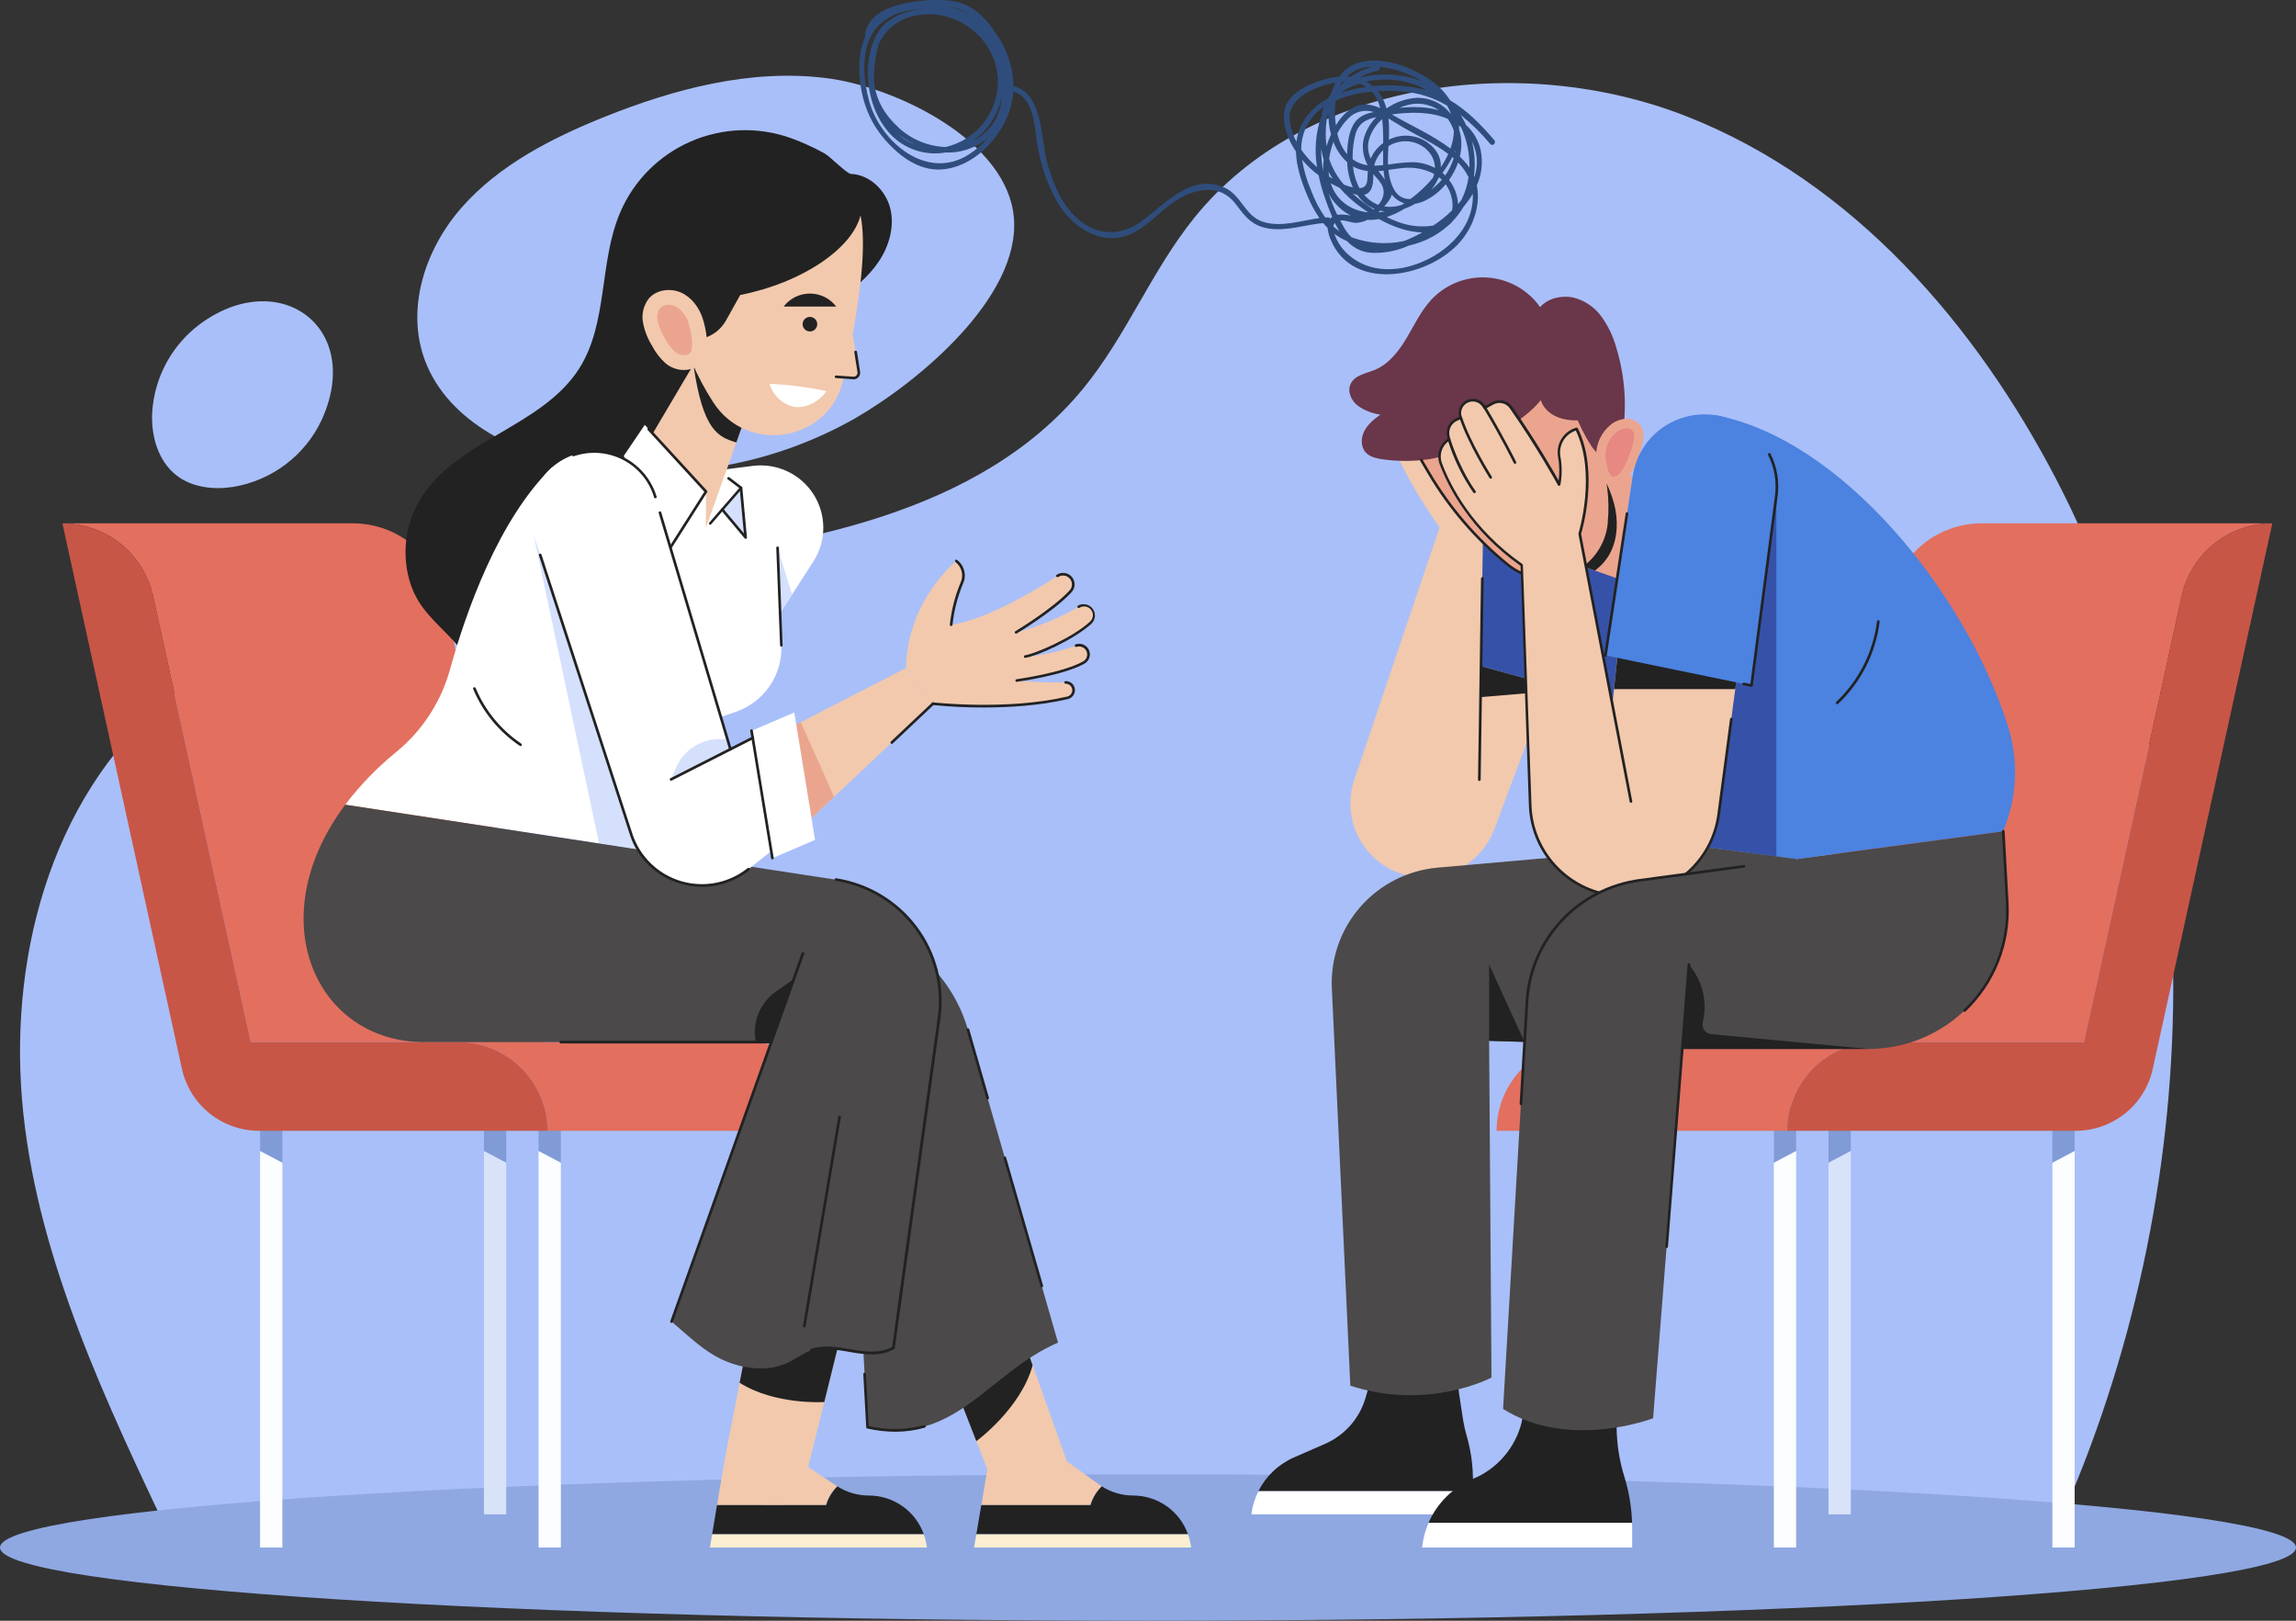 <svg width="204" height="144" viewBox="0 0 204 144" fill="none" xmlns="http://www.w3.org/2000/svg">
<rect x="0" y="0" width="204" height="144" fill="#333333" stroke="none"/>
<g id="8372296 1" clip-path="url(#clip0_30_23264)">
<path id="Vector" d="M182.223 136.908H15.269C9.513 124.743 3.487 112.214 2.073 98.928C0.658 85.642 4.273 71.16 14.692 62.282C25.73 52.877 41.639 51.553 56.329 50.05C71.019 48.548 87.123 45.642 96.25 34.511C100.094 29.824 102.308 24.069 106.113 19.349C115.915 7.191 135.047 4.505 149.881 10.348C164.714 16.192 175.578 28.89 182.726 42.642C197.483 71.038 195.744 107.949 182.223 136.908Z" fill="#A9BFF9"/>
<path id="Vector_2" d="M75.987 37.161C68.717 41.292 60.244 42.815 51.982 41.477C46.042 40.5 39.861 37.516 37.784 32.097C36.022 27.5 37.73 22.174 41.029 18.426C44.329 14.678 48.977 12.285 53.691 10.392C59.909 7.898 66.66 6.111 73.346 6.931C79.532 7.678 89.576 12.499 90.09 19.421C90.612 26.45 81.591 33.93 75.987 37.161Z" fill="#A9BFF9"/>
<path id="Vector_3" d="M17.757 28.802C16.532 29.719 15.52 30.888 14.789 32.23C14.059 33.572 13.628 35.054 13.526 36.577C13.396 38.684 14.024 40.962 15.707 42.259C17.099 43.321 18.988 43.531 20.72 43.261C22.418 42.978 24.022 42.288 25.392 41.25C26.762 40.212 27.858 38.858 28.584 37.304C32.328 29.084 24.81 23.598 17.757 28.802Z" fill="#A9BFF9"/>
<path id="Vector_4" d="M102 144C158.333 144 204 141.088 204 137.496C204 133.905 158.333 130.993 102 130.993C45.667 130.993 0 133.905 0 137.496C0 141.088 45.667 144 102 144Z" fill="#8FA8E2"/>
<path id="Vector_5" d="M159.588 98.236H157.608V103.313L159.588 102.267V98.236Z" fill="#809BD6"/>
<path id="Vector_6" d="M157.608 103.313V137.497H159.588V102.267L157.608 103.313Z" fill="#FBFDFF"/>
<path id="Vector_7" d="M139.698 98.236H137.718V103.313L139.698 102.267V98.236Z" fill="#809BD6"/>
<path id="Vector_8" d="M137.718 103.313V134.549H139.698V102.267L137.718 103.313Z" fill="#D8E3FA"/>
<path id="Vector_9" d="M184.333 98.236H182.355V103.313L184.333 102.267V98.236Z" fill="#809BD6"/>
<path id="Vector_10" d="M182.355 103.313V137.497H184.333V102.267L182.355 103.313Z" fill="#FBFDFF"/>
<path id="Vector_11" d="M164.443 98.236H162.463V103.313L164.443 102.267V98.236Z" fill="#809BD6"/>
<path id="Vector_12" d="M162.463 103.313V134.549H164.443V102.267L162.463 103.313Z" fill="#D8E3FA"/>
<path id="Vector_13" d="M166.729 92.577H185.16L193.841 52.96C194.241 51.13 195.258 49.491 196.723 48.316C198.188 47.14 200.013 46.499 201.895 46.498H176.074C174.193 46.499 172.367 47.14 170.902 48.315C169.437 49.491 168.42 51.13 168.02 52.96L159.34 92.577H140.908C138.804 92.577 136.787 93.408 135.299 94.889C133.811 96.37 132.975 98.378 132.974 100.472H158.795C158.796 98.378 159.632 96.37 161.12 94.889C162.607 93.408 164.625 92.577 166.729 92.577Z" fill="#E36F5F"/>
<path id="Vector_14" d="M193.841 52.96L185.16 92.577H166.729C164.625 92.577 162.607 93.409 161.119 94.889C159.632 96.37 158.796 98.378 158.795 100.472H184.409C186.012 100.473 187.568 99.927 188.817 98.926C190.065 97.925 190.933 96.529 191.274 94.97L201.895 46.505C200.014 46.506 198.19 47.146 196.725 48.32C195.26 49.494 194.242 51.132 193.841 52.96Z" fill="#C85647"/>
<path id="Vector_15" d="M152.303 36.87C163.511 38.889 174.611 52.552 178.407 64.525C179.38 67.592 179.226 70.903 177.971 73.867L159.579 76.334L150.256 75.102L143.261 62.547L140.943 50.415L152.303 36.87Z" fill="#4C82E0"/>
<path id="Vector_16" d="M149.878 39.771L140.941 50.419L143.264 62.552L150.265 75.099L157.83 76.101V44.052L149.878 39.771Z" fill="#3652A8"/>
<path id="Vector_17" d="M163.235 62.566C163.219 62.566 163.203 62.562 163.188 62.556C163.173 62.55 163.16 62.541 163.149 62.529C163.127 62.506 163.115 62.477 163.115 62.446C163.115 62.415 163.127 62.385 163.149 62.363C165.151 60.466 166.431 57.938 166.773 55.208C166.776 55.177 166.792 55.149 166.816 55.13C166.84 55.11 166.872 55.101 166.903 55.104C166.934 55.108 166.962 55.124 166.982 55.149C167.001 55.174 167.01 55.205 167.007 55.236C166.661 58.024 165.355 60.606 163.311 62.543C163.29 62.56 163.262 62.568 163.235 62.566Z" fill="#222222"/>
<path id="Vector_18" d="M123.527 38.966C124.973 42.873 127.909 46.852 127.909 46.852L120.325 69.3C120.018 70.211 119.915 71.178 120.024 72.133C120.132 73.088 120.45 74.007 120.955 74.827C121.46 75.646 122.139 76.345 122.945 76.875C123.75 77.404 124.663 77.752 125.618 77.892C127.112 78.111 128.637 77.814 129.938 77.049C131.238 76.284 132.236 75.098 132.763 73.689L137.579 60.839L131.588 59.194L131.797 48.218V45.342L125.734 37.726L123.527 38.966Z" fill="#F2C9AD"/>
<path id="Vector_19" d="M137.579 60.837L131.588 59.191L131.794 45.342L137.579 48.358V60.837Z" fill="#3652A8"/>
<path id="Vector_20" d="M131.609 61.935L131.588 59.191L137.579 60.837L137.349 61.451L131.609 61.935Z" fill="#222222"/>
<path id="Vector_21" d="M139.577 49.935L143.683 51.393L145.072 42.266L140.542 42.351L139.577 49.935Z" fill="#EBA58E"/>
<path id="Vector_22" d="M143.125 49.014C143.755 47.715 143.778 46.18 143.421 44.781C143.191 43.922 142.855 43.094 142.422 42.317L140.542 42.351L139.577 49.937L141.706 50.692C142.31 50.258 142.798 49.681 143.125 49.014Z" fill="#222222"/>
<path id="Vector_23" d="M130.338 127.651C130.172 127.074 130.043 126.487 129.953 125.893L129.365 122.002H121.978L121.324 124.213C121.06 125.111 120.601 125.94 119.981 126.644C119.361 127.347 118.593 127.907 117.733 128.284L114.976 129.488C113.6 130.09 112.479 131.151 111.805 132.489H130.832C130.952 130.86 130.785 129.223 130.338 127.651Z" fill="#222222"/>
<path id="Vector_24" d="M111.812 132.493C111.486 133.138 111.273 133.833 111.181 134.549H130.554L130.665 133.91C130.747 133.441 130.805 132.968 130.839 132.493H111.812Z" fill="white"/>
<path id="Vector_25" d="M121.519 123.557C123.631 126.327 128.414 125.11 129.601 123.557L129.369 122.002H121.978L121.519 123.557Z" fill="#222222"/>
<path id="Vector_26" d="M150.265 75.102L127.744 77.087C125.09 77.321 122.629 78.567 120.876 80.565C119.123 82.562 118.213 85.157 118.336 87.806L119.977 123.116C126.933 125.378 132.518 122.396 132.518 122.396L132.309 92.466L156.384 93.186L159.588 76.318L150.265 75.102Z" fill="#4B4949"/>
<path id="Vector_27" d="M132.311 92.482V85.704L135.453 92.577L132.311 92.482Z" fill="#222222"/>
<path id="Vector_28" d="M143.642 40.946C144.626 37.652 144.611 34.141 143.598 30.856C143.322 29.865 142.872 28.931 142.267 28.098C141.653 27.263 140.762 26.671 139.751 26.427C138.743 26.222 137.509 26.503 136.842 27.286C136.31 26.532 135.617 25.905 134.812 25.452C134.007 24.998 133.111 24.728 132.188 24.662C131.265 24.595 130.339 24.734 129.477 25.068C128.615 25.402 127.839 25.923 127.204 26.593C126.276 27.581 125.685 28.839 124.992 30.009C124.299 31.179 123.422 32.328 122.166 32.857C121.385 33.182 120.397 33.318 120.017 34.084C119.68 34.754 120.049 35.601 120.647 36.053C121.241 36.47 121.928 36.739 122.648 36.838C122.094 37.239 121.54 37.68 121.225 38.285C120.909 38.889 120.886 39.697 121.347 40.2C121.707 40.593 122.275 40.722 122.796 40.803C123.948 40.967 125.116 40.995 126.274 40.886C129.158 40.655 132.017 42.55 134.906 42.407C137.794 42.264 140.836 41.64 143.642 40.946Z" fill="#6A3649"/>
<path id="Vector_29" d="M126.283 40.886L126.951 42.014C128.787 45.123 131.161 47.882 133.964 50.166C134.742 50.798 135.68 51.205 136.674 51.341C137.669 51.478 138.682 51.338 139.603 50.939C140.493 50.551 141.263 49.934 141.833 49.152C142.404 48.369 142.754 47.449 142.849 46.487V46.362C143.046 44.337 142.777 42.294 142.063 40.387C141.205 39.755 140.185 37.355 140.185 37.355C137.345 37.405 136.897 35.552 136.897 35.552C134.739 38.28 128.887 40.713 126.283 40.886Z" fill="#EBA58E"/>
<path id="Vector_30" d="M137.412 51.513C136.127 51.511 134.883 51.067 133.89 50.256C131.074 47.966 128.69 45.196 126.849 42.074L126.181 40.946C126.165 40.919 126.161 40.887 126.169 40.856C126.176 40.826 126.196 40.8 126.223 40.784C126.25 40.768 126.282 40.764 126.313 40.772C126.343 40.779 126.369 40.799 126.385 40.826L127.053 41.954C128.879 45.056 131.245 47.809 134.041 50.085C134.8 50.706 135.717 51.105 136.69 51.238C137.664 51.372 138.655 51.234 139.554 50.84C139.583 50.828 139.616 50.828 139.646 50.839C139.675 50.851 139.699 50.873 139.712 50.902C139.718 50.916 139.721 50.931 139.721 50.947C139.722 50.962 139.719 50.978 139.713 50.992C139.707 51.006 139.698 51.02 139.687 51.031C139.677 51.042 139.664 51.05 139.649 51.056C138.943 51.361 138.181 51.517 137.412 51.513Z" fill="#222222"/>
<path id="Vector_31" d="M143.094 37.749C143.473 37.439 143.937 37.249 144.425 37.205C144.669 37.187 144.914 37.227 145.139 37.322C145.364 37.416 145.564 37.563 145.721 37.749C146.141 38.294 146.05 39.067 145.872 39.729C145.691 40.399 145.443 41.048 145.132 41.668C144.943 42.083 144.675 42.458 144.342 42.771C144.173 42.925 143.972 43.039 143.752 43.104C143.533 43.17 143.302 43.184 143.076 43.147C142.149 42.949 141.822 41.285 141.817 40.496C141.81 39.972 141.921 39.453 142.142 38.978C142.363 38.502 142.688 38.083 143.094 37.749Z" fill="#EBA58E"/>
<path id="Vector_32" d="M143.326 42.351C143.302 42.353 143.277 42.353 143.252 42.351C143.02 42.303 142.649 41.37 142.645 40.505C142.638 40.107 142.72 39.712 142.886 39.35C143.053 38.988 143.298 38.667 143.605 38.412C143.85 38.205 144.152 38.076 144.472 38.04H144.518C144.621 38.036 144.723 38.054 144.818 38.094C144.912 38.134 144.997 38.195 145.065 38.271C145.234 38.49 145.237 38.929 145.065 39.538C144.9 40.153 144.672 40.75 144.386 41.32C144.244 41.636 144.045 41.923 143.797 42.166C143.664 42.277 143.499 42.342 143.326 42.351Z" fill="#E78882"/>
<path id="Vector_33" d="M140.37 47.433L143.261 62.547L143.88 56.685L154.522 58.64L152.7 72.346C152.432 74.36 151.438 76.209 149.902 77.547C148.366 78.885 146.394 79.622 144.353 79.62C142.174 79.621 140.079 78.779 138.51 77.272C136.942 75.765 136.022 73.711 135.944 71.543L135.2 50.209C130.695 47.047 128.766 43.214 128.013 41.193C127.87 40.806 127.864 40.383 127.995 39.993C128.126 39.603 128.387 39.269 128.734 39.046L128.753 39.035L128.692 38.804C128.614 38.498 128.648 38.175 128.788 37.892C128.928 37.609 129.166 37.386 129.457 37.262L129.787 37.124L129.761 37.045C129.677 36.769 129.701 36.471 129.827 36.211C129.953 35.95 130.173 35.747 130.443 35.64C130.686 35.545 130.955 35.536 131.204 35.614C131.453 35.692 131.668 35.853 131.813 36.069L131.922 36.231L132.636 35.841C132.905 35.692 133.22 35.648 133.52 35.718C133.82 35.787 134.083 35.965 134.259 36.217C136.751 39.789 138.536 43.055 138.536 43.055C138.685 42.233 138.685 41.391 138.536 40.569C138.445 40.042 138.553 39.501 138.839 39.048C139.125 38.595 139.569 38.263 140.085 38.116C142.058 42.086 140.37 47.433 140.37 47.433Z" fill="#F2C9AD"/>
<path id="Vector_34" d="M144.363 79.743C142.15 79.749 140.023 78.896 138.432 77.366C136.841 75.836 135.912 73.749 135.842 71.548L135.1 50.272C130.598 47.094 128.669 43.249 127.913 41.234C127.763 40.833 127.752 40.393 127.882 39.985C128.011 39.577 128.275 39.224 128.63 38.982L128.588 38.825C128.501 38.492 128.538 38.139 128.691 37.83C128.844 37.522 129.104 37.278 129.423 37.145L129.654 37.048C129.568 36.758 129.59 36.448 129.714 36.172C129.839 35.897 130.059 35.676 130.334 35.548C130.609 35.421 130.921 35.396 131.212 35.478C131.504 35.56 131.757 35.744 131.924 35.995L131.973 36.067L132.592 35.728C132.886 35.565 133.231 35.517 133.559 35.594C133.886 35.67 134.174 35.865 134.365 36.141C136.401 39.06 137.982 41.802 138.483 42.69C138.575 41.989 138.557 41.277 138.43 40.581C138.333 40.027 138.445 39.456 138.745 38.979C139.044 38.502 139.51 38.151 140.053 37.994C140.079 37.987 140.108 37.99 140.133 38.001C140.158 38.012 140.179 38.032 140.192 38.056C142.077 41.878 140.611 47.006 140.482 47.44L145.026 71.19C145.029 71.205 145.029 71.22 145.026 71.235C145.023 71.25 145.017 71.265 145.008 71.277C144.999 71.29 144.988 71.301 144.975 71.309C144.962 71.318 144.948 71.323 144.933 71.326C144.902 71.332 144.871 71.325 144.845 71.308C144.819 71.291 144.801 71.264 144.794 71.234L140.245 47.463C140.239 47.444 140.239 47.424 140.245 47.405C140.261 47.352 141.868 42.136 140.013 38.257C139.548 38.413 139.154 38.73 138.903 39.149C138.651 39.569 138.559 40.065 138.643 40.546C138.795 41.382 138.795 42.238 138.643 43.074C138.639 43.098 138.628 43.12 138.61 43.137C138.593 43.154 138.57 43.165 138.546 43.168C138.521 43.171 138.497 43.167 138.475 43.157C138.453 43.146 138.435 43.129 138.423 43.108C138.407 43.076 136.612 39.808 134.152 36.284C133.994 36.056 133.757 35.895 133.486 35.831C133.215 35.767 132.931 35.806 132.687 35.94L131.973 36.332C131.947 36.347 131.917 36.351 131.888 36.344C131.859 36.337 131.834 36.32 131.817 36.295L131.709 36.134C131.572 35.927 131.365 35.776 131.125 35.709C130.885 35.643 130.629 35.665 130.405 35.772C130.18 35.878 130.002 36.062 129.903 36.29C129.805 36.517 129.792 36.773 129.868 37.008L129.893 37.085C129.902 37.113 129.9 37.143 129.887 37.17C129.875 37.197 129.853 37.218 129.826 37.23L129.497 37.368C129.23 37.48 129.013 37.684 128.885 37.942C128.758 38.2 128.728 38.496 128.801 38.774L128.864 39.005C128.869 39.029 128.867 39.053 128.858 39.076C128.849 39.099 128.833 39.118 128.813 39.132C128.481 39.337 128.23 39.65 128.103 40.018C127.977 40.386 127.982 40.786 128.117 41.151C128.859 43.147 130.777 46.967 135.263 50.115C135.278 50.125 135.29 50.139 135.298 50.155C135.307 50.171 135.311 50.189 135.311 50.207L136.074 71.548C136.146 73.618 136.997 75.585 138.459 77.06C139.92 78.535 141.885 79.409 143.963 79.51C146.042 79.61 148.082 78.929 149.68 77.601C151.278 76.274 152.316 74.397 152.588 72.344L153.713 63.881C153.715 63.866 153.719 63.851 153.727 63.837C153.735 63.824 153.745 63.812 153.757 63.802C153.77 63.793 153.784 63.786 153.799 63.782C153.814 63.778 153.83 63.777 153.845 63.779C153.876 63.783 153.904 63.8 153.923 63.824C153.942 63.849 153.951 63.88 153.947 63.911L152.823 72.376C152.544 74.414 151.534 76.282 149.978 77.636C148.423 78.991 146.429 79.739 144.363 79.743Z" fill="#222222"/>
<path id="Vector_35" d="M131.001 43.814C130.983 43.814 130.965 43.81 130.949 43.802C130.932 43.794 130.918 43.782 130.906 43.768C129.915 42.329 129.148 40.749 128.632 39.081C128.627 39.066 128.626 39.05 128.627 39.034C128.629 39.018 128.633 39.003 128.641 38.989C128.648 38.975 128.658 38.962 128.67 38.952C128.683 38.942 128.697 38.934 128.712 38.93C128.727 38.925 128.743 38.923 128.759 38.925C128.775 38.926 128.79 38.931 128.804 38.938C128.819 38.946 128.831 38.956 128.841 38.968C128.851 38.98 128.859 38.994 128.864 39.009C129.791 41.889 131.09 43.609 131.103 43.625C131.122 43.65 131.13 43.682 131.126 43.713C131.122 43.744 131.105 43.772 131.08 43.791C131.057 43.807 131.029 43.815 131.001 43.814Z" fill="#222222"/>
<path id="Vector_36" d="M132.448 42.531C132.428 42.531 132.408 42.526 132.391 42.517C132.373 42.507 132.359 42.493 132.348 42.476C132.33 42.446 130.438 39.434 129.685 37.151C129.679 37.137 129.677 37.121 129.678 37.106C129.679 37.09 129.683 37.075 129.69 37.061C129.697 37.047 129.707 37.035 129.719 37.025C129.73 37.014 129.744 37.006 129.759 37.002C129.774 36.996 129.789 36.995 129.805 36.996C129.82 36.997 129.835 37.001 129.849 37.008C129.863 37.015 129.875 37.025 129.885 37.037C129.895 37.049 129.903 37.063 129.907 37.078C130.651 39.335 132.529 42.321 132.548 42.351C132.56 42.369 132.567 42.389 132.568 42.41C132.569 42.432 132.564 42.453 132.553 42.471C132.543 42.49 132.528 42.505 132.509 42.516C132.491 42.527 132.47 42.532 132.448 42.531Z" fill="#222222"/>
<path id="Vector_37" d="M134.602 41.209C134.58 41.209 134.559 41.202 134.54 41.19C134.522 41.179 134.507 41.162 134.498 41.142C134.498 41.119 133.292 38.719 131.829 36.284C131.821 36.271 131.816 36.256 131.814 36.24C131.812 36.225 131.812 36.209 131.816 36.194C131.82 36.179 131.827 36.165 131.836 36.153C131.846 36.141 131.857 36.13 131.871 36.122C131.898 36.106 131.93 36.101 131.96 36.108C131.991 36.116 132.017 36.135 132.033 36.162C133.498 38.606 134.697 41.008 134.709 41.038C134.716 41.052 134.72 41.067 134.721 41.083C134.722 41.098 134.72 41.114 134.716 41.129C134.711 41.144 134.703 41.157 134.692 41.169C134.682 41.181 134.669 41.19 134.655 41.197C134.638 41.205 134.62 41.209 134.602 41.209Z" fill="#222222"/>
<path id="Vector_38" d="M143.883 56.69L154.524 58.644L154.181 61.225H143.403L143.883 56.69Z" fill="#222222"/>
<path id="Vector_39" d="M142.645 58.234L155.628 60.906L157.83 44.059C158.051 42.379 157.594 40.681 156.56 39.335C155.526 37.989 153.999 37.105 152.313 36.877C150.636 36.649 148.936 37.088 147.581 38.097C146.226 39.107 145.325 40.607 145.072 42.273L142.645 58.234Z" fill="#4C82E0"/>
<path id="Vector_40" d="M155.628 61.024H155.602L154.907 60.883C154.877 60.877 154.85 60.858 154.833 60.832C154.816 60.806 154.81 60.775 154.816 60.745C154.819 60.729 154.825 60.715 154.834 60.702C154.842 60.689 154.853 60.678 154.866 60.669C154.879 60.66 154.894 60.655 154.909 60.652C154.925 60.649 154.94 60.649 154.956 60.652L155.519 60.768L157.708 44.041C157.871 42.802 157.659 41.542 157.098 40.424C157.091 40.41 157.087 40.395 157.086 40.38C157.084 40.364 157.086 40.348 157.091 40.334C157.096 40.319 157.104 40.305 157.114 40.293C157.125 40.282 157.137 40.272 157.151 40.265C157.165 40.258 157.18 40.254 157.196 40.253C157.212 40.252 157.227 40.254 157.242 40.258C157.257 40.264 157.271 40.271 157.283 40.282C157.294 40.292 157.304 40.304 157.311 40.318C157.893 41.478 158.112 42.785 157.942 44.071L155.737 60.918C155.735 60.934 155.73 60.95 155.722 60.964C155.713 60.978 155.702 60.99 155.688 60.999C155.671 61.013 155.65 61.022 155.628 61.024Z" fill="#222222"/>
<path id="Vector_41" d="M142.645 58.351H142.626C142.611 58.349 142.596 58.344 142.583 58.336C142.569 58.328 142.558 58.318 142.548 58.305C142.539 58.293 142.532 58.279 142.529 58.264C142.525 58.248 142.524 58.233 142.526 58.218L144.444 45.614C144.445 45.599 144.45 45.584 144.458 45.57C144.466 45.557 144.476 45.545 144.489 45.535C144.502 45.526 144.516 45.52 144.532 45.516C144.547 45.513 144.563 45.512 144.578 45.515C144.609 45.52 144.636 45.537 144.654 45.562C144.673 45.587 144.68 45.618 144.676 45.649L142.761 58.252C142.756 58.28 142.742 58.305 142.721 58.323C142.7 58.341 142.673 58.351 142.645 58.351Z" fill="#222222"/>
<path id="Vector_42" d="M144.33 131.224C143.871 129.747 143.637 128.21 143.635 126.664V124.538H135.643L135.214 126.315C134.942 127.444 134.407 128.493 133.652 129.378C132.897 130.263 131.943 130.957 130.867 131.406C129.097 132.15 127.685 133.547 126.926 135.304H145.009C144.968 133.92 144.74 132.547 144.33 131.224Z" fill="#222222"/>
<path id="Vector_43" d="M126.928 135.304C126.664 135.914 126.483 136.557 126.39 137.215L126.351 137.496H145.019V135.784C145.019 135.622 145.019 135.463 145 135.304H126.928Z" fill="white"/>
<path id="Vector_44" d="M135.221 126.315C137.753 129.92 142.332 128.685 143.642 126.664V124.538H135.65L135.221 126.315Z" fill="#222222"/>
<path id="Vector_45" d="M177.98 73.867L145.67 78.203C143.008 78.561 140.554 79.828 138.729 81.789C136.903 83.75 135.819 86.282 135.664 88.951L133.549 125.184C139.441 128.888 146.878 126.008 146.878 126.008L149.463 93.197H166.008C167.685 93.197 169.346 92.857 170.887 92.197C172.428 91.537 173.818 90.571 174.971 89.358C176.124 88.145 177.017 86.711 177.595 85.143C178.173 83.575 178.424 81.906 178.332 80.239L177.98 73.867Z" fill="#4B4949"/>
<path id="Vector_46" d="M149.463 93.202L150.052 85.704C150.653 86.401 151.079 87.23 151.295 88.124C151.51 89.017 151.51 89.948 151.292 90.841C151.264 90.959 151.261 91.082 151.284 91.201C151.307 91.321 151.355 91.433 151.426 91.532C151.497 91.631 151.588 91.714 151.694 91.775C151.8 91.835 151.917 91.873 152.039 91.884L166.008 93.202H149.463Z" fill="#222222"/>
<path id="Vector_47" d="M135.131 98.199C135.115 98.198 135.1 98.194 135.086 98.187C135.072 98.18 135.059 98.171 135.049 98.159C135.039 98.148 135.031 98.134 135.026 98.12C135.02 98.105 135.018 98.09 135.019 98.074L135.553 88.944C135.716 86.251 136.813 83.698 138.656 81.72C140.5 79.742 142.975 78.462 145.661 78.097L154.935 76.853C154.95 76.851 154.966 76.851 154.981 76.855C154.996 76.859 155.011 76.866 155.023 76.875C155.036 76.885 155.046 76.897 155.053 76.911C155.061 76.924 155.065 76.939 155.067 76.955C155.069 76.97 155.068 76.986 155.065 77.001C155.061 77.015 155.054 77.029 155.045 77.042C155.035 77.054 155.024 77.064 155.011 77.072C154.997 77.079 154.982 77.085 154.967 77.087L145.693 78.33C143.06 78.688 140.634 79.944 138.828 81.884C137.022 83.825 135.948 86.329 135.791 88.97L135.258 98.099C135.253 98.129 135.238 98.156 135.214 98.174C135.19 98.193 135.161 98.201 135.131 98.199Z" fill="#222222"/>
<path id="Vector_48" d="M174.56 89.904C174.537 89.904 174.514 89.897 174.494 89.884C174.475 89.871 174.459 89.852 174.451 89.83C174.442 89.808 174.44 89.784 174.445 89.761C174.45 89.738 174.462 89.717 174.479 89.701C175.753 88.487 176.747 87.012 177.393 85.379C178.04 83.745 178.324 81.992 178.226 80.239L177.873 73.862C177.873 73.847 177.875 73.832 177.88 73.817C177.885 73.803 177.893 73.789 177.903 73.778C177.914 73.767 177.926 73.757 177.94 73.751C177.954 73.744 177.969 73.741 177.985 73.74C178 73.739 178.016 73.741 178.031 73.746C178.045 73.751 178.059 73.759 178.07 73.77C178.082 73.78 178.092 73.793 178.098 73.806C178.105 73.82 178.109 73.835 178.11 73.851L178.462 80.228C178.561 82.013 178.271 83.798 177.611 85.461C176.952 87.124 175.939 88.626 174.642 89.863C174.632 89.875 174.62 89.885 174.606 89.892C174.592 89.9 174.576 89.904 174.56 89.904Z" fill="#222222"/>
<path id="Vector_49" d="M148.079 110.887C148.048 110.884 148.019 110.869 147.999 110.845C147.978 110.822 147.968 110.791 147.97 110.76L149.943 85.695C149.943 85.679 149.947 85.663 149.954 85.649C149.96 85.635 149.97 85.622 149.982 85.612C149.994 85.601 150.008 85.594 150.024 85.589C150.039 85.585 150.055 85.584 150.071 85.586C150.102 85.589 150.131 85.604 150.151 85.628C150.171 85.651 150.182 85.682 150.18 85.713L148.197 110.781C148.194 110.81 148.181 110.837 148.159 110.857C148.137 110.876 148.109 110.887 148.079 110.887Z" fill="#222222"/>
<path id="Vector_50" d="M131.437 69.388C131.422 69.387 131.406 69.384 131.392 69.378C131.378 69.372 131.365 69.363 131.354 69.352C131.344 69.34 131.335 69.327 131.329 69.313C131.324 69.298 131.321 69.283 131.321 69.268L131.588 51.391C131.588 51.376 131.591 51.361 131.597 51.346C131.603 51.332 131.612 51.319 131.623 51.309C131.634 51.298 131.647 51.289 131.661 51.284C131.675 51.278 131.691 51.275 131.706 51.276C131.722 51.276 131.738 51.279 131.752 51.285C131.767 51.291 131.78 51.3 131.791 51.311C131.802 51.322 131.81 51.335 131.816 51.35C131.822 51.364 131.825 51.38 131.824 51.396L131.558 69.27C131.557 69.301 131.544 69.331 131.522 69.353C131.499 69.375 131.469 69.388 131.437 69.388Z" fill="#222222"/>
<path id="Vector_51" d="M47.853 98.236H49.833V103.313L47.853 102.267V98.236Z" fill="#809BD6"/>
<path id="Vector_52" d="M49.833 103.313V137.497H47.853V102.267L49.833 103.313Z" fill="#FBFDFF"/>
<path id="Vector_53" d="M67.745 98.236H69.725V103.313L67.745 102.267V98.236Z" fill="#809BD6"/>
<path id="Vector_54" d="M69.725 103.313V134.549H67.745V102.267L69.725 103.313Z" fill="#D8E3FA"/>
<path id="Vector_55" d="M23.108 98.236H25.088V103.313L23.108 102.267V98.236Z" fill="#809BD6"/>
<path id="Vector_56" d="M25.088 103.313V137.497H23.108V102.267L25.088 103.313Z" fill="#FBFDFF"/>
<path id="Vector_57" d="M42.998 98.236H44.978V103.313L42.998 102.267V98.236Z" fill="#809BD6"/>
<path id="Vector_58" d="M44.978 103.313V134.549H42.998V102.267L44.978 103.313Z" fill="#D8E3FA"/>
<path id="Vector_59" d="M40.712 92.577H22.283L13.6 52.96C13.2 51.13 12.183 49.491 10.718 48.315C9.253 47.14 7.428 46.499 5.546 46.498H31.366C33.248 46.499 35.073 47.14 36.538 48.315C38.003 49.491 39.02 51.13 39.42 52.96L48.103 92.577H66.535C68.638 92.577 70.656 93.408 72.143 94.889C73.63 96.37 74.466 98.378 74.466 100.472H48.646C48.645 98.378 47.809 96.37 46.321 94.889C44.833 93.408 42.816 92.577 40.712 92.577Z" fill="#E36F5F"/>
<path id="Vector_60" d="M13.6 52.96L22.283 92.577H40.712C42.816 92.577 44.833 93.408 46.321 94.889C47.809 96.37 48.645 98.378 48.646 100.472H23.031C21.428 100.472 19.873 99.927 18.624 98.926C17.376 97.925 16.508 96.529 16.166 94.97L5.546 46.503C7.427 46.503 9.251 47.144 10.716 48.318C12.181 49.493 13.199 51.131 13.6 52.96Z" fill="#C85647"/>
<path id="Vector_61" d="M74.438 26.66C75.806 25.707 77.13 24.639 78.062 23.261C78.994 21.883 79.497 20.145 79.103 18.532C78.709 16.919 77.276 15.518 75.609 15.453C75.236 15.44 73.754 13.902 73.275 13.639C72.314 13.108 71.313 12.651 70.281 12.273C67.379 11.234 64.186 11.342 61.361 12.575C58.535 13.808 56.292 16.072 55.093 18.901C53.215 23.314 54.036 28.675 51.469 32.73C48.138 37.994 40.322 39.134 37.223 44.546C36.595 45.655 36.205 46.882 36.078 48.149C35.95 49.415 36.088 50.695 36.483 51.906C37.218 54.107 38.755 55.287 40.269 56.909C41.145 57.851 42.706 60.152 44.28 59.812C45.534 59.542 47.734 55.792 48.557 54.779C49.979 53.02 51.374 51.243 52.77 49.471C58.334 42.39 63.913 35.162 70.889 29.379C72.034 28.416 73.216 27.509 74.438 26.66Z" fill="#222222"/>
<path id="Vector_62" d="M97.885 132.061L97.806 132.011L94.792 129.841L90.589 118.018L82.518 117.204L87.728 130.55L87.19 133.725H96.892C97.074 133.095 97.416 132.522 97.885 132.061Z" fill="#F2C9AD"/>
<path id="Vector_63" d="M100.676 132.876C99.69 132.874 98.724 132.592 97.894 132.062C97.423 132.521 97.079 133.095 96.895 133.725H87.188L86.747 136.319H105.552C105.198 135.313 104.538 134.442 103.665 133.825C102.792 133.208 101.747 132.876 100.676 132.876Z" fill="#222222"/>
<path id="Vector_64" d="M105.552 136.32H86.747L86.547 137.497H105.844L105.754 137.035C105.704 136.792 105.637 136.553 105.552 136.32Z" fill="#FBEED1"/>
<path id="Vector_65" d="M91.75 121.305C90.691 125.175 86.747 128.046 86.747 128.046L82.516 117.199L90.582 118.014L91.75 121.305Z" fill="#222222"/>
<path id="Vector_66" d="M77.081 126.807C84.911 128.528 87.732 122.004 94.006 119.288L85.996 91.476C85.351 89.238 84.132 87.207 82.458 85.58C80.785 83.954 78.716 82.789 76.453 82.201L74.598 81.718L77.081 126.807Z" fill="#4B4949"/>
<path id="Vector_67" d="M79.574 127.21C78.727 127.206 77.884 127.109 77.058 126.922C77.033 126.917 77.01 126.903 76.993 126.884C76.975 126.864 76.965 126.839 76.963 126.814L76.704 122.089C76.703 122.074 76.705 122.059 76.71 122.044C76.715 122.03 76.723 122.016 76.733 122.005C76.744 121.993 76.756 121.984 76.77 121.978C76.784 121.971 76.799 121.968 76.815 121.967C76.845 121.967 76.874 121.978 76.896 121.999C76.918 122.02 76.931 122.048 76.933 122.078L77.186 126.705C78.807 127.084 80.498 127.055 82.105 126.62C82.136 126.611 82.168 126.615 82.195 126.63C82.223 126.645 82.243 126.67 82.251 126.7C82.26 126.73 82.256 126.763 82.241 126.79C82.226 126.817 82.201 126.837 82.17 126.846C81.326 127.086 80.452 127.209 79.574 127.21Z" fill="#222222"/>
<path id="Vector_68" d="M92.564 114.379C92.538 114.379 92.513 114.371 92.492 114.356C92.472 114.34 92.457 114.318 92.45 114.294L89.165 102.902C89.156 102.872 89.16 102.84 89.175 102.813C89.191 102.785 89.216 102.765 89.246 102.757C89.261 102.752 89.277 102.75 89.293 102.751C89.308 102.753 89.323 102.758 89.337 102.765C89.351 102.773 89.363 102.783 89.372 102.796C89.382 102.808 89.389 102.822 89.392 102.837L92.677 114.229C92.686 114.259 92.682 114.291 92.667 114.318C92.652 114.346 92.626 114.366 92.596 114.374C92.586 114.378 92.575 114.38 92.564 114.379Z" fill="#222222"/>
<path id="Vector_69" d="M87.751 97.682C87.725 97.681 87.7 97.673 87.679 97.658C87.658 97.642 87.643 97.621 87.635 97.596L85.882 91.508C85.878 91.493 85.877 91.477 85.879 91.462C85.88 91.446 85.885 91.431 85.893 91.417C85.909 91.389 85.935 91.369 85.966 91.36C85.996 91.352 86.029 91.356 86.057 91.371C86.085 91.387 86.105 91.413 86.114 91.444L87.869 97.532C87.877 97.561 87.873 97.593 87.858 97.621C87.843 97.648 87.818 97.668 87.788 97.677L87.751 97.682Z" fill="#222222"/>
<path id="Vector_70" d="M63.307 63.959L65.373 63.246C66.597 62.825 67.652 62.022 68.382 60.957C69.112 59.892 69.478 58.622 69.426 57.334L69.315 54.47L72.287 49.854C72.851 48.968 73.15 47.941 73.151 46.892C73.152 45.843 72.853 44.816 72.29 43.93C71.727 43.043 70.923 42.334 69.971 41.885C69.019 41.435 67.959 41.264 66.913 41.391L64.58 41.687L48.986 41.576C44.266 46.238 41.417 54.313 39.991 59.448C39.205 62.321 37.548 64.883 35.245 66.784C33.536 68.164 32.001 69.746 30.675 71.495L57.372 75.573L63.307 63.959Z" fill="white"/>
<path id="Vector_71" d="M47.408 47.505L53.229 74.943L57.372 75.577L59.626 71.169L47.408 47.505Z" fill="#D4E0FC"/>
<path id="Vector_72" d="M69.317 54.477L69.09 48.675L70.376 52.826L69.317 54.477Z" fill="#D4E0FC"/>
<path id="Vector_73" d="M69.426 57.451C69.395 57.451 69.366 57.439 69.344 57.418C69.323 57.397 69.309 57.369 69.308 57.338L68.971 48.679C68.971 48.664 68.973 48.648 68.979 48.634C68.984 48.619 68.992 48.606 69.003 48.595C69.013 48.583 69.026 48.574 69.04 48.568C69.054 48.561 69.07 48.558 69.085 48.557C69.101 48.555 69.117 48.557 69.132 48.562C69.147 48.567 69.161 48.575 69.172 48.586C69.184 48.596 69.193 48.61 69.199 48.624C69.205 48.639 69.208 48.654 69.208 48.67L69.535 57.329C69.536 57.345 69.534 57.36 69.528 57.375C69.523 57.389 69.515 57.403 69.504 57.414C69.494 57.426 69.481 57.435 69.466 57.441C69.452 57.448 69.437 57.451 69.421 57.451H69.426Z" fill="#222222"/>
<path id="Vector_74" d="M46.251 66.288C46.227 66.288 46.203 66.281 46.183 66.267C44.339 65.022 42.9 63.268 42.043 61.22C42.037 61.206 42.033 61.191 42.033 61.176C42.033 61.16 42.036 61.145 42.042 61.131C42.048 61.117 42.056 61.104 42.067 61.093C42.078 61.082 42.091 61.074 42.105 61.068C42.12 61.062 42.135 61.059 42.151 61.058C42.166 61.058 42.181 61.061 42.196 61.067C42.21 61.073 42.224 61.081 42.235 61.092C42.246 61.103 42.255 61.116 42.261 61.13C43.101 63.135 44.51 64.853 46.316 66.073C46.329 66.082 46.34 66.092 46.349 66.105C46.358 66.118 46.364 66.132 46.367 66.147C46.37 66.162 46.37 66.178 46.367 66.193C46.363 66.208 46.357 66.222 46.348 66.235C46.337 66.251 46.323 66.264 46.306 66.274C46.289 66.283 46.27 66.288 46.251 66.288Z" fill="#222222"/>
<path id="Vector_75" d="M62.721 43.678V46.941L66.252 36.974L61.61 32.4L57.991 38.522L62.721 43.678Z" fill="#F2C9AD"/>
<path id="Vector_76" d="M61.61 32.4C62.459 38.319 63.836 38.827 65.424 39.312L66.252 36.976L61.61 32.4Z" fill="#222222"/>
<path id="Vector_77" d="M57.286 37.752L62.721 43.678L59.38 48.933L55.42 40.505L57.286 37.752Z" fill="white"/>
<path id="Vector_78" d="M62.721 46.941L65.841 43.344L64.39 42.231L62.721 46.941Z" fill="white"/>
<path id="Vector_79" d="M65.841 43.343L66.252 47.756L64.17 45.271L65.841 43.343Z" fill="#D4E0FC"/>
<path id="Vector_80" d="M59.38 49.053C59.358 49.051 59.338 49.044 59.32 49.032C59.302 49.02 59.288 49.003 59.278 48.984L56.579 43.235C56.566 43.207 56.565 43.175 56.576 43.146C56.586 43.117 56.608 43.093 56.636 43.08C56.664 43.067 56.696 43.065 56.725 43.075C56.755 43.085 56.779 43.106 56.793 43.133L59.394 48.7L62.58 43.692L57.553 38.213C57.532 38.19 57.521 38.159 57.522 38.128C57.524 38.096 57.538 38.067 57.561 38.046C57.584 38.025 57.615 38.014 57.647 38.015C57.678 38.017 57.708 38.031 57.729 38.054L62.814 43.593C62.831 43.612 62.843 43.636 62.845 43.662C62.848 43.688 62.841 43.714 62.828 43.736L59.487 48.991C59.476 49.01 59.461 49.026 59.442 49.037C59.423 49.048 59.402 49.053 59.38 49.053Z" fill="#222222"/>
<path id="Vector_81" d="M63.101 46.623C63.072 46.623 63.045 46.613 63.022 46.595C63.001 46.573 62.989 46.543 62.989 46.512C62.989 46.481 63.001 46.451 63.022 46.429L65.682 43.364L64.666 42.596C64.653 42.586 64.643 42.575 64.635 42.561C64.627 42.548 64.622 42.533 64.62 42.517C64.617 42.502 64.618 42.486 64.622 42.471C64.626 42.456 64.633 42.442 64.643 42.43C64.662 42.405 64.691 42.389 64.722 42.385C64.753 42.382 64.785 42.39 64.81 42.409L65.909 43.251C65.921 43.261 65.932 43.273 65.94 43.287C65.948 43.301 65.953 43.316 65.955 43.332C65.957 43.348 65.955 43.364 65.95 43.379C65.945 43.394 65.938 43.408 65.927 43.42L63.185 46.581C63.174 46.593 63.161 46.603 63.147 46.611C63.133 46.618 63.117 46.622 63.101 46.623Z" fill="#222222"/>
<path id="Vector_82" d="M66.252 47.874C66.235 47.874 66.218 47.871 66.202 47.864C66.186 47.856 66.172 47.846 66.162 47.832L64.075 45.344C64.065 45.333 64.058 45.319 64.053 45.304C64.049 45.29 64.047 45.274 64.049 45.259C64.05 45.244 64.055 45.229 64.062 45.215C64.069 45.202 64.079 45.19 64.091 45.181C64.103 45.17 64.116 45.162 64.131 45.157C64.145 45.153 64.161 45.151 64.176 45.152C64.192 45.153 64.207 45.158 64.221 45.165C64.234 45.172 64.246 45.182 64.256 45.194L66.094 47.389L65.719 43.355C65.716 43.324 65.726 43.293 65.746 43.269C65.766 43.245 65.794 43.229 65.825 43.226C65.856 43.224 65.887 43.234 65.911 43.254C65.935 43.273 65.951 43.301 65.955 43.332L66.365 47.747C66.368 47.772 66.362 47.797 66.348 47.818C66.335 47.839 66.315 47.856 66.291 47.864C66.279 47.87 66.266 47.873 66.252 47.874Z" fill="#222222"/>
<path id="Vector_83" d="M75.762 29.697C76.513 25.61 76.961 21.564 76.458 19.134C75.741 22.04 71.334 25.112 65.77 26.208L64.506 28.472C64.079 29.235 63.368 29.801 62.526 30.048L61.967 30.212L61.471 32.185C61.997 33.404 62.622 34.578 63.34 35.695C66.375 40.48 73.706 39.245 74.932 33.724C74.948 33.653 74.962 33.581 74.978 33.512L75.785 33.57C75.857 33.577 75.929 33.567 75.996 33.541C76.063 33.516 76.123 33.475 76.171 33.423C76.22 33.37 76.255 33.307 76.275 33.239C76.295 33.17 76.299 33.098 76.286 33.028L75.762 29.697Z" fill="#F2C9AD"/>
<path id="Vector_84" d="M62.426 28.271C62.102 27.299 61.434 26.402 60.493 25.988C59.552 25.575 58.332 25.737 57.657 26.512C57.426 26.807 57.259 27.146 57.167 27.509C57.075 27.871 57.06 28.249 57.124 28.617C57.256 29.353 57.526 30.058 57.919 30.694C58.226 31.291 58.638 31.829 59.137 32.28C60.147 33.127 61.798 33.131 62.529 31.897C63.076 30.974 62.735 29.201 62.426 28.271Z" fill="#F2C9AD"/>
<path id="Vector_85" d="M60.764 31.56C60.48 31.556 60.206 31.455 59.987 31.274C59.609 30.923 59.295 30.509 59.06 30.05C58.751 29.555 58.535 29.008 58.422 28.435C58.387 28.251 58.389 28.062 58.429 27.879C58.469 27.697 58.545 27.524 58.654 27.371C58.755 27.273 58.874 27.197 59.005 27.147C59.137 27.098 59.277 27.076 59.417 27.083C59.602 27.081 59.785 27.118 59.955 27.191C60.248 27.345 60.506 27.556 60.714 27.813C60.922 28.069 61.075 28.365 61.165 28.682C61.52 29.75 61.573 30.907 61.397 31.221C61.336 31.33 61.244 31.419 61.133 31.478C61.022 31.537 60.896 31.563 60.771 31.553L60.764 31.56Z" fill="#EBA58E"/>
<path id="Vector_86" d="M71.962 26.083C71.51 26.083 71.064 26.187 70.659 26.387C70.254 26.588 69.901 26.878 69.628 27.237H74.297C74.024 26.878 73.671 26.588 73.266 26.387C72.861 26.187 72.415 26.083 71.962 26.083Z" fill="#222222"/>
<path id="Vector_87" d="M72.611 28.802C72.611 28.93 72.573 29.055 72.502 29.161C72.431 29.267 72.329 29.35 72.211 29.399C72.092 29.448 71.962 29.461 71.836 29.436C71.71 29.411 71.594 29.349 71.503 29.259C71.412 29.169 71.351 29.053 71.326 28.928C71.3 28.803 71.313 28.673 71.362 28.555C71.412 28.437 71.495 28.336 71.602 28.265C71.708 28.194 71.834 28.156 71.962 28.156C72.134 28.156 72.299 28.224 72.421 28.345C72.543 28.466 72.611 28.631 72.611 28.802Z" fill="#222222"/>
<path id="Vector_88" d="M73.43 34.758C71.768 34.392 70.076 34.173 68.376 34.105C68.661 35.102 69.572 35.988 70.601 36.15C71.631 36.312 72.853 35.621 73.43 34.758Z" fill="white"/>
<path id="Vector_89" d="M75.827 33.699H75.795L74.302 33.593C74.284 33.595 74.267 33.593 74.25 33.587C74.234 33.582 74.219 33.573 74.206 33.561C74.194 33.549 74.184 33.535 74.178 33.518C74.171 33.502 74.169 33.485 74.17 33.468C74.171 33.45 74.176 33.434 74.185 33.419C74.193 33.404 74.205 33.39 74.219 33.38C74.233 33.37 74.249 33.363 74.266 33.36C74.283 33.357 74.301 33.358 74.318 33.362L75.811 33.468C75.864 33.472 75.918 33.464 75.968 33.444C76.017 33.425 76.062 33.394 76.098 33.355C76.135 33.316 76.162 33.269 76.177 33.218C76.192 33.166 76.196 33.112 76.186 33.06L75.906 31.292C75.903 31.277 75.904 31.261 75.907 31.246C75.911 31.231 75.917 31.217 75.926 31.205C75.935 31.192 75.947 31.182 75.96 31.174C75.973 31.166 75.988 31.16 76.003 31.158C76.034 31.154 76.066 31.162 76.091 31.18C76.116 31.198 76.134 31.225 76.14 31.255L76.421 33.025C76.434 33.109 76.428 33.194 76.405 33.276C76.382 33.358 76.341 33.433 76.286 33.498C76.231 33.563 76.162 33.615 76.085 33.651C76.008 33.686 75.924 33.705 75.839 33.706L75.827 33.699Z" fill="#222222"/>
<path id="Vector_90" d="M74.403 132.061L74.325 132.011L71.805 130.34L74.955 117.647L66.892 116.832L64.434 129.435L63.706 133.725H73.404C73.588 133.095 73.932 132.521 74.403 132.061Z" fill="#F2C9AD"/>
<path id="Vector_91" d="M77.186 132.876C76.199 132.874 75.234 132.591 74.404 132.062C73.932 132.521 73.588 133.095 73.404 133.725H63.704L63.275 136.319H82.08C81.724 135.311 81.061 134.438 80.185 133.821C79.308 133.204 78.26 132.874 77.186 132.876Z" fill="#222222"/>
<path id="Vector_92" d="M82.071 136.32H63.275L63.076 137.497H82.37L82.279 137.035C82.227 136.792 82.157 136.553 82.071 136.32Z" fill="#FBEED1"/>
<path id="Vector_93" d="M65.714 122.858C68.89 124.859 73.237 124.57 73.237 124.57L74.953 117.647L66.889 116.832L65.714 122.858Z" fill="#222222"/>
<path id="Vector_94" d="M74.278 78.16L57.372 75.577L30.675 71.499C23.059 81.677 28.086 92.591 37.703 92.591H68.526L59.667 117.421C61.163 118.683 62.559 120.102 64.353 120.882C66.147 121.662 68.294 121.905 70.047 121.051C70.743 120.716 71.352 120.225 72.078 119.973C73.237 119.567 74.529 119.83 75.751 120.038C76.972 120.245 78.301 120.377 79.377 119.752L83.445 90.391C83.837 87.563 83.095 84.694 81.38 82.406C79.665 80.117 77.114 78.592 74.278 78.16Z" fill="#4B4949"/>
<path id="Vector_95" d="M77.438 120.333C76.865 120.323 76.293 120.265 75.73 120.16L75.498 120.118C74.359 119.922 73.179 119.719 72.12 120.088C72.105 120.093 72.089 120.095 72.073 120.094C72.057 120.093 72.041 120.089 72.027 120.082C72.012 120.074 72 120.064 71.989 120.052C71.979 120.04 71.971 120.026 71.966 120.011C71.961 119.996 71.959 119.98 71.96 119.964C71.961 119.948 71.965 119.933 71.973 119.918C71.98 119.904 71.99 119.891 72.002 119.881C72.014 119.871 72.028 119.863 72.043 119.858C73.165 119.468 74.362 119.675 75.537 119.876L75.769 119.918C76.989 120.125 78.257 120.238 79.268 119.673L83.325 90.363C83.699 87.568 82.96 84.738 81.267 82.478C79.573 80.217 77.058 78.706 74.26 78.266C74.229 78.26 74.202 78.243 74.183 78.217C74.165 78.192 74.158 78.16 74.162 78.129C74.168 78.099 74.184 78.072 74.21 78.054C74.235 78.035 74.266 78.028 74.297 78.033C77.159 78.479 79.732 80.022 81.465 82.333C83.198 84.643 83.954 87.537 83.571 90.396L79.504 119.781C79.502 119.799 79.496 119.816 79.487 119.831C79.477 119.846 79.464 119.858 79.448 119.867C78.833 120.201 78.138 120.362 77.438 120.333Z" fill="#222222"/>
<path id="Vector_96" d="M68.526 92.706H49.828C49.797 92.706 49.767 92.694 49.744 92.671C49.722 92.649 49.71 92.619 49.71 92.588C49.71 92.557 49.722 92.527 49.744 92.505C49.767 92.483 49.797 92.471 49.828 92.471H68.522C68.553 92.471 68.583 92.483 68.605 92.505C68.627 92.527 68.64 92.557 68.64 92.588C68.64 92.619 68.628 92.648 68.607 92.67C68.586 92.692 68.557 92.705 68.526 92.706Z" fill="#222222"/>
<path id="Vector_97" d="M68.526 92.591L70.529 86.976L68.918 88.118C68.22 88.612 67.682 89.299 67.37 90.094C67.057 90.888 66.985 91.756 67.161 92.591H68.526Z" fill="#222222"/>
<path id="Vector_98" d="M59.667 117.538C59.649 117.538 59.63 117.534 59.613 117.525C59.596 117.516 59.582 117.504 59.571 117.489C59.56 117.473 59.553 117.455 59.551 117.437C59.548 117.418 59.55 117.399 59.556 117.381L71.225 84.675C71.235 84.644 71.258 84.619 71.287 84.605C71.316 84.59 71.35 84.588 71.38 84.599C71.411 84.609 71.436 84.631 71.451 84.66C71.465 84.689 71.467 84.722 71.457 84.753L59.779 117.46C59.771 117.483 59.756 117.503 59.736 117.517C59.716 117.531 59.692 117.539 59.667 117.538Z" fill="#222222"/>
<path id="Vector_99" d="M71.459 117.951H71.441C71.425 117.949 71.41 117.943 71.397 117.935C71.384 117.927 71.373 117.916 71.363 117.904C71.354 117.891 71.348 117.877 71.344 117.861C71.341 117.846 71.341 117.831 71.343 117.815L74.478 99.219C74.483 99.188 74.501 99.161 74.526 99.143C74.552 99.124 74.584 99.117 74.615 99.122C74.645 99.127 74.673 99.145 74.691 99.17C74.709 99.196 74.717 99.227 74.712 99.258L71.577 117.854C71.572 117.882 71.558 117.907 71.536 117.925C71.514 117.942 71.487 117.952 71.459 117.951Z" fill="#222222"/>
<path id="Vector_100" d="M70.747 64.375L80.496 59.353L82.908 62.524L72.099 72.683L70.747 64.375Z" fill="#F2C9AD"/>
<path id="Vector_101" d="M80.496 59.353C80.633 53.872 84.09 50.611 84.955 49.84C85.25 50.066 85.458 50.385 85.547 50.744C85.635 51.103 85.598 51.482 85.442 51.818C84.949 52.997 84.632 54.241 84.5 55.511C87.758 55.049 92.251 52.279 93.955 51.172C94.146 51.047 94.377 50.999 94.602 51.037C94.827 51.075 95.03 51.195 95.17 51.375C95.302 51.545 95.369 51.757 95.36 51.972C95.35 52.187 95.264 52.392 95.117 52.55C93.598 54.2 90.28 56.189 90.28 56.189C92.234 55.696 94.108 54.929 95.845 53.911C96.041 53.797 96.275 53.762 96.497 53.813C96.719 53.865 96.913 53.999 97.039 54.188C97.157 54.365 97.208 54.579 97.183 54.791C97.157 55.002 97.057 55.197 96.9 55.342C95.346 56.77 91.996 58.222 91.073 58.342C92.754 58.266 94.588 57.719 95.613 57.371C95.718 57.334 95.83 57.32 95.941 57.327C96.052 57.335 96.161 57.364 96.26 57.415C96.36 57.465 96.448 57.534 96.52 57.619C96.592 57.704 96.646 57.802 96.679 57.908C96.735 58.089 96.727 58.283 96.656 58.459C96.586 58.634 96.457 58.78 96.292 58.873C94.437 59.911 90.322 60.47 90.322 60.47C92.358 60.639 93.858 60.65 94.681 60.639C94.774 60.638 94.866 60.657 94.951 60.693C95.037 60.729 95.114 60.782 95.179 60.848C95.244 60.914 95.295 60.992 95.329 61.079C95.362 61.165 95.379 61.257 95.376 61.349C95.373 61.502 95.319 61.651 95.223 61.77C95.126 61.889 94.993 61.974 94.843 62.009C89.362 63.283 82.894 62.531 82.894 62.531L80.496 59.353Z" fill="#F2C9AD"/>
<path id="Vector_102" d="M70.747 64.375L72.099 72.683L74.107 70.795L71.151 64.167L70.747 64.375Z" fill="#EBA58E"/>
<path id="Vector_103" d="M72.417 74.624L70.571 63.304L66.785 64.926L68.631 76.249L72.417 74.624Z" fill="white"/>
<path id="Vector_104" d="M79.237 66.092C79.205 66.091 79.174 66.078 79.152 66.055C79.13 66.033 79.118 66.003 79.118 65.972C79.118 65.941 79.13 65.911 79.152 65.889L82.822 62.427C82.844 62.406 82.874 62.394 82.905 62.394C82.936 62.394 82.966 62.406 82.989 62.427C83.011 62.449 83.023 62.479 83.023 62.51C83.023 62.541 83.011 62.571 82.989 62.593L79.319 66.055C79.297 66.077 79.268 66.09 79.237 66.092Z" fill="#222222"/>
<path id="Vector_105" d="M87.41 62.859C85.902 62.864 84.394 62.791 82.894 62.642C82.863 62.638 82.834 62.623 82.815 62.598C82.795 62.574 82.786 62.543 82.789 62.512C82.794 62.482 82.81 62.454 82.835 62.434C82.859 62.415 82.89 62.406 82.921 62.408C82.986 62.408 89.434 63.142 94.831 61.889C94.931 61.864 95.023 61.814 95.097 61.742C95.171 61.671 95.224 61.581 95.252 61.482C95.279 61.383 95.28 61.279 95.254 61.18C95.228 61.081 95.175 60.99 95.103 60.918C95.048 60.863 94.983 60.82 94.911 60.791C94.84 60.762 94.763 60.748 94.685 60.749C94.654 60.749 94.624 60.736 94.602 60.714C94.579 60.692 94.566 60.663 94.565 60.632C94.565 60.6 94.577 60.57 94.599 60.548C94.621 60.526 94.652 60.514 94.683 60.514C94.902 60.51 95.114 60.593 95.272 60.745C95.374 60.847 95.446 60.975 95.482 61.115C95.518 61.254 95.516 61.401 95.477 61.54C95.438 61.678 95.362 61.804 95.258 61.905C95.154 62.005 95.025 62.076 94.885 62.111C92.371 62.702 89.633 62.859 87.41 62.859Z" fill="#222222"/>
<path id="Vector_106" d="M90.327 60.581C90.299 60.578 90.274 60.565 90.255 60.545C90.236 60.525 90.224 60.499 90.222 60.472C90.22 60.445 90.228 60.417 90.244 60.395C90.26 60.373 90.284 60.357 90.31 60.35C90.35 60.35 94.421 59.782 96.236 58.767C96.391 58.679 96.506 58.537 96.561 58.369C96.616 58.201 96.606 58.019 96.533 57.858C96.46 57.696 96.329 57.568 96.166 57.498C96.004 57.427 95.82 57.42 95.652 57.477C95.621 57.487 95.588 57.484 95.559 57.47C95.53 57.455 95.508 57.43 95.498 57.399C95.488 57.369 95.49 57.335 95.505 57.307C95.519 57.278 95.545 57.256 95.576 57.246C95.697 57.205 95.825 57.188 95.952 57.197C96.079 57.206 96.204 57.241 96.317 57.299C96.432 57.355 96.533 57.434 96.615 57.531C96.697 57.628 96.759 57.741 96.795 57.862C96.859 58.069 96.85 58.291 96.77 58.492C96.689 58.693 96.542 58.86 96.352 58.965C94.498 60.002 90.51 60.553 90.343 60.581H90.327Z" fill="#222222"/>
<path id="Vector_107" d="M91.076 58.453C91.048 58.45 91.023 58.437 91.004 58.417C90.986 58.397 90.974 58.371 90.973 58.343C90.971 58.316 90.979 58.289 90.995 58.267C91.011 58.245 91.035 58.229 91.062 58.222C91.892 58.114 95.256 56.692 96.821 55.254C96.975 55.128 97.075 54.947 97.1 54.75C97.124 54.552 97.071 54.353 96.952 54.193C96.833 54.033 96.656 53.925 96.459 53.891C96.262 53.857 96.059 53.9 95.893 54.011C95.866 54.023 95.836 54.026 95.807 54.017C95.779 54.008 95.754 53.989 95.74 53.964C95.725 53.938 95.72 53.907 95.727 53.879C95.733 53.85 95.75 53.824 95.775 53.807C95.991 53.688 96.243 53.651 96.485 53.703C96.726 53.755 96.941 53.893 97.087 54.092C97.234 54.29 97.302 54.534 97.281 54.779C97.259 55.025 97.148 55.253 96.969 55.423C95.43 56.838 92.075 58.322 91.08 58.451L91.076 58.453Z" fill="#222222"/>
<path id="Vector_108" d="M90.28 56.3C90.26 56.3 90.24 56.295 90.222 56.285C90.204 56.276 90.189 56.262 90.178 56.244C90.17 56.231 90.165 56.216 90.163 56.201C90.161 56.186 90.162 56.17 90.165 56.155C90.169 56.14 90.176 56.126 90.186 56.114C90.195 56.101 90.207 56.091 90.22 56.083C90.252 56.062 93.54 54.082 95.031 52.464C95.159 52.326 95.233 52.148 95.242 51.96C95.25 51.773 95.192 51.588 95.077 51.44C94.956 51.283 94.779 51.178 94.583 51.145C94.387 51.113 94.186 51.155 94.02 51.264C93.993 51.281 93.961 51.286 93.93 51.28C93.9 51.274 93.873 51.255 93.855 51.23C93.838 51.203 93.833 51.171 93.839 51.141C93.846 51.11 93.864 51.083 93.89 51.066C94.101 50.929 94.355 50.873 94.603 50.91C94.852 50.947 95.079 51.073 95.241 51.265C95.403 51.456 95.488 51.701 95.481 51.951C95.475 52.201 95.376 52.44 95.205 52.623C93.691 54.267 90.373 56.263 90.336 56.284C90.319 56.294 90.3 56.299 90.28 56.3Z" fill="#222222"/>
<path id="Vector_109" d="M84.5 55.624C84.469 55.62 84.441 55.604 84.421 55.58C84.402 55.556 84.392 55.525 84.394 55.494C84.529 54.214 84.849 52.961 85.344 51.772C85.491 51.461 85.526 51.109 85.444 50.776C85.362 50.442 85.168 50.146 84.894 49.937C84.87 49.918 84.854 49.889 84.85 49.858C84.846 49.827 84.855 49.796 84.874 49.771C84.893 49.747 84.921 49.731 84.952 49.727C84.983 49.723 85.014 49.731 85.038 49.75C85.355 49.991 85.579 50.333 85.674 50.718C85.769 51.103 85.729 51.509 85.56 51.869C85.076 53.033 84.763 54.261 84.632 55.515C84.631 55.531 84.626 55.546 84.619 55.56C84.612 55.574 84.602 55.587 84.589 55.597C84.577 55.607 84.563 55.614 84.547 55.619C84.532 55.624 84.516 55.625 84.5 55.624Z" fill="#222222"/>
<path id="Vector_110" d="M47.408 47.505L56.111 74.098C56.442 75.11 57.015 76.027 57.781 76.77C58.546 77.513 59.481 78.061 60.505 78.366C61.529 78.671 62.613 78.725 63.663 78.522C64.712 78.319 65.697 77.866 66.532 77.202L68.526 75.616L66.889 65.561L64.898 66.567L58.221 44.154C58.003 43.424 57.64 42.745 57.152 42.159C56.664 41.573 56.062 41.091 55.382 40.742C54.702 40.394 53.958 40.186 53.195 40.131C52.432 40.077 51.666 40.176 50.943 40.424C49.539 40.908 48.382 41.921 47.721 43.245C47.06 44.569 46.947 46.099 47.408 47.505Z" fill="white"/>
<path id="Vector_111" d="M64.898 66.567L59.623 69.24L60.062 68.215C60.435 67.344 61.093 66.624 61.928 66.172C62.764 65.72 63.729 65.563 64.666 65.725L64.898 66.567Z" fill="#D4E0FC"/>
<path id="Vector_112" d="M64.898 66.685C64.872 66.685 64.847 66.677 64.826 66.662C64.806 66.646 64.791 66.624 64.784 66.6L58.525 45.584C58.52 45.57 58.518 45.554 58.52 45.538C58.521 45.523 58.526 45.508 58.533 45.494C58.54 45.48 58.55 45.468 58.562 45.458C58.575 45.449 58.588 45.441 58.603 45.437C58.634 45.428 58.666 45.432 58.694 45.447C58.722 45.462 58.743 45.487 58.752 45.517L65.011 66.533C65.016 66.547 65.018 66.563 65.016 66.579C65.015 66.594 65.01 66.609 65.003 66.623C64.996 66.637 64.986 66.649 64.974 66.659C64.962 66.668 64.948 66.676 64.933 66.68L64.898 66.685Z" fill="#222222"/>
<path id="Vector_113" d="M59.623 69.367C59.602 69.367 59.58 69.361 59.562 69.349C59.544 69.338 59.529 69.322 59.519 69.302C59.512 69.288 59.508 69.273 59.506 69.258C59.505 69.242 59.507 69.227 59.511 69.212C59.516 69.197 59.524 69.183 59.534 69.171C59.544 69.16 59.556 69.15 59.57 69.143L66.834 65.45C66.862 65.436 66.894 65.434 66.924 65.443C66.954 65.453 66.979 65.474 66.994 65.501C67.001 65.515 67.005 65.53 67.007 65.545C67.008 65.561 67.006 65.576 67.002 65.591C66.997 65.606 66.989 65.62 66.979 65.632C66.969 65.644 66.957 65.653 66.943 65.66L59.679 69.353C59.662 69.362 59.643 69.367 59.623 69.367Z" fill="#222222"/>
<path id="Vector_114" d="M68.628 76.366C68.6 76.366 68.573 76.356 68.552 76.338C68.531 76.32 68.517 76.295 68.512 76.267L66.658 64.947C66.653 64.931 66.652 64.914 66.654 64.898C66.657 64.881 66.663 64.866 66.672 64.852C66.681 64.838 66.692 64.826 66.706 64.816C66.72 64.807 66.736 64.801 66.753 64.799C66.769 64.796 66.786 64.797 66.802 64.801C66.818 64.805 66.833 64.813 66.846 64.824C66.859 64.834 66.87 64.847 66.877 64.862C66.885 64.877 66.889 64.894 66.889 64.91L68.744 76.219C68.749 76.249 68.741 76.28 68.723 76.305C68.705 76.331 68.677 76.347 68.647 76.353L68.628 76.366Z" fill="#222222"/>
<path id="Vector_115" d="M62.396 78.797C61.737 78.796 61.082 78.699 60.451 78.51C59.406 78.21 58.452 77.659 57.671 76.905C56.891 76.151 56.308 75.218 55.974 74.188L47.883 49.342C47.873 49.312 47.876 49.28 47.891 49.252C47.905 49.224 47.93 49.203 47.959 49.194C47.974 49.189 47.99 49.187 48.005 49.188C48.021 49.189 48.036 49.193 48.05 49.2C48.064 49.206 48.077 49.216 48.087 49.228C48.097 49.239 48.105 49.253 48.11 49.268L56.199 74.114C56.527 75.105 57.091 76.002 57.843 76.729C58.594 77.456 59.512 77.991 60.517 78.288C61.522 78.585 62.584 78.636 63.612 78.435C64.641 78.235 65.605 77.79 66.424 77.137C66.434 77.126 66.447 77.118 66.461 77.112C66.475 77.106 66.49 77.103 66.506 77.103C66.521 77.103 66.536 77.106 66.55 77.112C66.564 77.118 66.577 77.126 66.588 77.137C66.61 77.16 66.622 77.191 66.622 77.223C66.622 77.254 66.61 77.285 66.588 77.308C65.403 78.267 63.923 78.792 62.396 78.797Z" fill="#222222"/>
<path id="Vector_116" d="M58.228 44.271C58.203 44.272 58.178 44.264 58.158 44.249C58.138 44.234 58.123 44.212 58.117 44.188C57.904 43.473 57.547 42.809 57.069 42.234C56.591 41.66 56.002 41.188 55.336 40.846C54.669 40.505 53.941 40.301 53.193 40.248C52.446 40.194 51.696 40.292 50.987 40.535C50.958 40.545 50.926 40.543 50.898 40.529C50.871 40.516 50.849 40.492 50.839 40.464C50.833 40.449 50.831 40.434 50.832 40.418C50.832 40.403 50.836 40.387 50.843 40.373C50.849 40.359 50.859 40.347 50.871 40.337C50.882 40.326 50.896 40.318 50.911 40.313C51.663 40.053 52.461 39.952 53.255 40.016C54.418 40.113 55.526 40.557 56.433 41.289C57.34 42.021 58.005 43.008 58.341 44.121C58.346 44.136 58.348 44.152 58.346 44.167C58.345 44.182 58.34 44.197 58.333 44.211C58.325 44.224 58.315 44.236 58.303 44.246C58.291 44.255 58.277 44.263 58.263 44.267L58.228 44.271Z" fill="#222222"/>
<path id="Vector_117" d="M132.768 12.453C131.627 11.112 130.364 9.811 128.841 8.913C128.442 8.283 127.93 7.732 127.331 7.286C125.602 5.984 122.669 4.858 120.513 5.638C119.9 5.866 119.372 6.273 118.997 6.806C118.869 6.806 118.739 6.834 118.612 6.854C116.989 7.127 114.404 8.034 114.114 9.882C113.924 11.103 114.418 12.384 115.146 13.464C115.178 14.849 115.67 16.25 116.205 17.493C116.482 18.155 116.826 18.787 117.232 19.379C115.57 19.598 113.845 20.221 112.224 19.709C110.604 19.197 110.298 17.323 108.784 16.66C105.825 15.363 103.519 18.14 101.402 19.677C99.663 20.939 97.662 20.969 95.956 19.61C94.405 18.373 93.607 16.418 93.067 14.567C92.448 12.444 92.743 8.336 90.053 7.644C90.017 6.083 89.542 4.563 88.681 3.259C88.055 2.276 87.255 1.244 86.23 0.646C85.112 -0.007 83.719 -0.058 82.458 0.023C80.496 0.145 77.172 0.679 76.861 3.086C76.855 3.131 76.864 3.178 76.889 3.217C76.507 4.113 76.323 5.081 76.351 6.053C76.374 8.481 77.081 10.669 78.707 12.499C80.072 14.032 81.885 15.336 84.039 15.017C86.466 14.659 88.477 12.649 89.446 10.494C89.781 9.748 89.979 8.948 90.032 8.133C92.052 8.717 91.908 11.752 92.276 13.441C92.594 15.031 93.159 16.562 93.953 17.978C95.244 20.166 97.797 21.901 100.384 20.828C101.775 20.242 102.809 19.047 104.003 18.154C105.767 16.833 108.274 16.093 109.811 18.154C110.662 19.294 111.304 20.113 112.809 20.318C114.408 20.535 115.983 19.963 117.566 19.82C117.691 19.97 117.821 20.11 117.958 20.247C117.99 20.57 118.068 20.887 118.19 21.188C120.142 26.185 127.399 24.613 130.014 21.147C131.018 19.813 131.539 18.068 131.215 16.473C131.643 15.52 131.769 14.459 131.576 13.432C131.4 12.536 130.938 11.721 130.26 11.108C130.188 10.951 130.114 10.794 130.028 10.646C129.942 10.498 129.865 10.355 129.78 10.214C130.744 10.982 131.626 11.847 132.411 12.795C132.627 13.035 132.97 12.698 132.768 12.453ZM79.81 11.299C78.343 9.968 77.492 8.255 77.673 6.261C77.714 5.49 77.841 4.726 78.053 3.983C78.463 3.003 79.226 2.212 80.193 1.763C80.224 1.749 80.251 1.729 80.274 1.703C80.534 1.597 80.803 1.509 81.076 1.442C84.913 0.503 88.766 3.48 88.662 7.454C88.611 8.765 88.13 10.023 87.293 11.036C86.455 12.049 85.308 12.761 84.025 13.062C82.454 13.007 80.956 12.385 79.81 11.313V11.299ZM81.324 12.857C80.774 12.639 80.267 12.326 79.826 11.934C80.29 12.297 80.792 12.608 81.324 12.862V12.857ZM88.579 9.928C88.782 9.477 88.932 9.004 89.024 8.518C89.024 8.666 89.003 8.811 88.982 8.959C88.888 9.709 88.612 10.425 88.175 11.043C87.739 11.662 87.157 12.164 86.48 12.506C87.397 11.847 88.121 10.957 88.579 9.928ZM86.228 1.345C86.058 1.244 85.882 1.153 85.701 1.073C85.185 0.852 84.65 0.679 84.102 0.556C84.861 0.657 85.588 0.926 86.228 1.345ZM86.084 13.72C82.374 16.111 78.229 12.629 77.223 8.971C76.745 7.235 76.511 4.918 77.36 3.254C78.208 1.59 79.984 0.884 81.765 0.833C80.29 0.995 78.813 1.613 78.03 2.834C77.606 3.541 77.33 4.326 77.218 5.142C76.831 7.295 77.436 9.771 78.656 11.373C79.254 12.203 80.076 12.848 81.027 13.232C81.978 13.617 83.019 13.726 84.03 13.547C85.428 13.606 86.794 13.117 87.834 12.185C87.332 12.782 86.743 13.299 86.086 13.72H86.084ZM130.559 14.899C130.487 14.791 130.41 14.685 130.327 14.581C130.134 14.346 129.927 14.122 129.708 13.912C129.845 13.351 129.878 12.77 129.803 12.197C129.768 11.957 129.713 11.721 129.638 11.491C129.638 11.373 129.638 11.26 129.615 11.14C129.685 11.193 129.754 11.251 129.819 11.311C130.337 12.435 130.59 13.663 130.561 14.899H130.559ZM129.828 17.8C129.733 17.918 129.638 18.031 129.539 18.147C129.532 17.858 129.488 17.572 129.409 17.295C129.275 16.821 129.052 16.377 128.75 15.986C129.09 15.511 129.36 14.991 129.552 14.44C129.932 14.821 130.245 15.261 130.48 15.744C130.377 16.46 130.158 17.155 129.831 17.8H129.828ZM120.077 21.078C119.803 20.803 119.569 20.493 119.381 20.154C119.278 19.968 119.176 19.779 119.075 19.587C119.495 19.529 120.089 19.817 120.52 19.797C120.781 19.781 121.037 19.724 121.28 19.628C121.35 19.603 121.417 19.568 121.487 19.536C121.835 19.552 122.185 19.528 122.528 19.462C123.717 20.131 125.031 20.616 126.362 20.648C125.841 20.945 125.299 21.203 124.739 21.419C123.184 21.75 121.567 21.631 120.077 21.078ZM129.012 18.7C128.512 19.185 127.969 19.624 127.389 20.011L127.345 20.039C126.4 20.191 125.432 20.116 124.521 19.82C124.074 19.672 123.638 19.493 123.216 19.284C123.766 19.1 124.292 18.852 124.783 18.546C125.113 18.431 125.43 18.283 125.729 18.105C126.03 18.057 126.322 17.966 126.596 17.835C127.314 17.488 127.947 16.988 128.451 16.372C128.708 16.738 128.889 17.151 128.984 17.588C129.078 17.951 129.088 18.331 129.012 18.698V18.7ZM117.388 13.162C117.388 13.242 117.408 13.323 117.422 13.392C117.465 13.663 117.528 13.93 117.61 14.191C117.564 14.534 117.548 14.881 117.561 15.227C117.437 14.545 117.379 13.852 117.388 13.159V13.162ZM129.163 11.592C129.163 11.608 129.163 11.627 129.179 11.643C129.16 12.175 129.056 12.701 128.871 13.201C127.32 12.019 125.379 11.158 123.796 10.245L123.666 10.168C125.289 9.938 127.144 9.912 128.63 10.558C128.863 10.871 129.043 11.219 129.163 11.59V11.592ZM118.095 14.099C118.168 13.59 118.296 13.091 118.477 12.61C118.731 13.301 119.151 13.919 119.699 14.412C119.718 15.183 119.89 15.942 120.204 16.646C119.93 16.591 119.662 16.508 119.405 16.399C118.818 15.727 118.372 14.943 118.095 14.096V14.099ZM118.417 15.892C118.306 15.825 118.197 15.756 118.09 15.682C118.069 15.546 118.055 15.405 118.044 15.259C118.157 15.476 118.282 15.686 118.417 15.889V15.892ZM122.896 12.712C122.45 13.031 122.092 13.456 121.853 13.949C121.83 13.997 121.811 14.048 121.79 14.096C121.521 13.524 121.48 12.872 121.674 12.271C121.897 11.62 122.288 11.039 122.808 10.586C122.879 11.291 122.908 12.001 122.896 12.709V12.712ZM125.331 17.676C124.635 17.717 124.028 17.387 123.659 16.407C123.505 15.983 123.405 15.542 123.362 15.093C123.763 15.038 124.164 14.973 124.558 14.936C125.545 14.812 126.546 14.993 127.426 15.453C127.395 15.575 127.356 15.695 127.308 15.811C126.725 16.507 126.061 17.132 125.331 17.674V17.676ZM122.465 18.204C122.419 18.186 122.37 18.172 122.324 18.151C121.891 17.956 121.508 17.668 121.201 17.306L121.287 17.286C121.765 17.129 121.915 16.697 121.983 16.245C122.014 15.985 122.025 15.724 122.015 15.463C122.303 15.804 122.66 16.155 122.817 16.515C123.091 17.136 122.871 17.727 122.465 18.202V18.204ZM120.184 13.787C120.19 13.15 120.277 12.515 120.441 11.899C120.738 10.898 121.422 10.593 122.296 10.404C121.717 10.965 121.314 11.681 121.136 12.465C121.006 13.227 121.144 14.011 121.526 14.685C121.044 14.625 120.585 14.444 120.193 14.159C120.179 14.032 120.179 13.907 120.184 13.785V13.787ZM122.106 14.673C122.24 14.166 122.512 13.705 122.892 13.342C122.892 13.803 122.892 14.265 122.892 14.671C122.637 14.699 122.381 14.715 122.126 14.717L122.106 14.673ZM121.12 15.135C121.254 15.162 121.39 15.183 121.526 15.197C121.468 15.966 121.609 16.674 120.789 16.713C120.473 16.116 120.279 15.463 120.218 14.791C120.499 14.949 120.804 15.061 121.12 15.123V15.135ZM122.47 15.202C122.62 15.202 122.773 15.176 122.933 15.16C122.933 15.278 122.954 15.391 122.968 15.504C122.987 15.659 123.015 15.813 123.052 15.966C122.859 15.698 122.657 15.442 122.47 15.19V15.202ZM127.489 14.92C126.882 14.595 126.205 14.42 125.516 14.41C124.781 14.428 124.049 14.501 123.325 14.629C123.304 14.087 123.325 13.538 123.362 12.986C123.527 12.882 123.703 12.796 123.886 12.728C125.655 12.079 127.48 13.298 127.496 14.909L127.489 14.92ZM120.406 10.842C119.845 11.574 119.711 12.737 119.69 13.706C119.257 13.168 118.96 12.535 118.823 11.86C119.076 11.36 119.409 10.903 119.81 10.51C120.095 10.215 120.458 10.007 120.857 9.909C121.255 9.811 121.674 9.827 122.064 9.956C121.424 10.074 120.81 10.305 120.406 10.831V10.842ZM120.592 17.304C120.624 17.348 120.652 17.396 120.687 17.44C121.053 17.931 121.546 18.316 122.113 18.553L122.036 18.617C121.396 18.206 120.791 17.743 120.228 17.233L120.184 17.191C120.316 17.242 120.453 17.283 120.592 17.313V17.304ZM122.634 18.717C122.764 18.744 122.894 18.765 123.026 18.779C122.843 18.818 122.658 18.847 122.472 18.867C122.528 18.818 122.581 18.767 122.627 18.717H122.634ZM122.989 18.345C123.159 18.157 123.314 17.957 123.453 17.745C123.549 17.605 123.62 17.448 123.661 17.283C123.943 17.655 124.336 17.928 124.783 18.064L124.584 18.183C124.567 18.192 124.551 18.201 124.535 18.211C124.037 18.376 123.508 18.422 122.989 18.345ZM127.779 15.876L127.876 15.753C127.957 15.822 128.035 15.894 128.108 15.97C127.829 16.29 127.518 16.582 127.181 16.84C127.424 16.548 127.625 16.223 127.779 15.876ZM126.814 12.645C126.317 12.303 125.737 12.102 125.135 12.061C124.533 12.021 123.931 12.143 123.392 12.414C123.438 11.787 123.43 11.157 123.369 10.531C123.833 10.796 124.297 11.098 124.716 11.348C125.894 12.04 127.433 12.732 128.676 13.683C128.489 14.095 128.269 14.491 128.018 14.867C128.052 14.059 127.707 13.275 126.814 12.647V12.645ZM126.761 9.573C125.957 9.486 125.146 9.491 124.343 9.587C124.52 9.509 124.701 9.441 124.885 9.384C125.377 9.221 125.9 9.173 126.414 9.244C126.928 9.315 127.418 9.504 127.846 9.794C127.491 9.693 127.128 9.62 126.761 9.575V9.573ZM120.587 9.407C119.757 9.691 119.145 10.397 118.695 11.138C118.583 10.404 118.578 9.657 118.681 8.922C119.709 8.495 120.798 8.235 121.909 8.151C122.26 8.574 122.507 9.073 122.63 9.608C121.987 9.319 121.31 9.16 120.587 9.409V9.407ZM120.425 7.891C120.007 7.973 119.596 8.084 119.194 8.223L119.282 8.126C119.379 8.058 119.479 7.995 119.583 7.937C119.964 7.73 120.364 7.56 120.777 7.429C121.002 7.499 121.216 7.6 121.415 7.727C121.079 7.775 120.749 7.828 120.425 7.893V7.891ZM118.027 10.074C118.02 10.707 118.098 11.338 118.259 11.95C118.1 12.296 117.966 12.652 117.856 13.016C117.856 12.986 117.856 12.954 117.856 12.924C117.748 12.056 117.774 11.176 117.935 10.316C117.96 10.238 117.99 10.159 118.027 10.076V10.074ZM118.799 16.579L119.031 16.693C119.557 17.299 120.149 17.847 120.796 18.324C121.044 18.509 121.301 18.691 121.568 18.869C120.045 18.728 118.721 17.823 118.236 16.279C118.417 16.39 118.607 16.489 118.799 16.582V16.579ZM128.412 15.589C128.333 15.511 128.252 15.437 128.166 15.359C128.495 14.915 128.787 14.445 129.038 13.953L129.156 14.055C128.998 14.573 128.763 15.065 128.46 15.516C128.442 15.548 128.423 15.569 128.423 15.592L128.412 15.589ZM129.283 13.526L129.253 13.503V13.489C129.274 13.441 129.288 13.395 129.307 13.346C129.304 13.409 129.295 13.469 129.283 13.529V13.526ZM126.038 8.68C125.016 8.72 124.028 9.052 123.191 9.635C123.141 9.453 123.081 9.273 123.01 9.098C122.865 8.739 122.666 8.405 122.421 8.105C123.133 8.067 123.847 8.074 124.558 8.126C125.976 8.227 127.349 8.657 128.569 9.381L128.588 9.4C128.725 9.645 128.84 9.901 128.931 10.166C128.597 9.716 128.163 9.349 127.663 9.094C127.163 8.838 126.611 8.7 126.049 8.691L126.038 8.68ZM121.976 7.651C121.794 7.499 121.599 7.364 121.392 7.249C123.245 6.843 125.183 7.122 126.844 8.034C125.264 7.601 123.615 7.474 121.987 7.662L121.976 7.651ZM119.444 7.258C119.303 7.383 119.168 7.514 119.036 7.651C119.098 7.519 119.169 7.391 119.249 7.27L119.444 7.258ZM117.397 10.314C116.898 11.772 116.768 13.331 117.019 14.851C116.829 14.682 116.65 14.516 116.49 14.352C116.168 14.024 115.874 13.669 115.612 13.291C115.61 12.81 115.682 12.333 115.825 11.874C116.136 10.906 116.765 10.071 117.61 9.501C117.523 9.771 117.455 10.046 117.408 10.325L117.397 10.314ZM118.614 18.04C119.004 18.506 119.486 18.887 120.031 19.16C119.63 19.07 119.218 19.042 118.809 19.077C118.518 18.468 118.265 17.841 118.053 17.2C118.208 17.506 118.4 17.793 118.626 18.052L118.614 18.04ZM119.001 20.533C118.812 20.407 118.632 20.268 118.463 20.117C118.479 20.003 118.528 19.895 118.602 19.806C118.737 20.067 118.869 20.314 119.013 20.544L119.001 20.533ZM126.42 7.251C126.033 7.086 125.632 6.954 125.222 6.859C123.758 6.517 122.233 6.532 120.777 6.903C121.288 6.612 121.841 6.404 122.416 6.284C122.452 6.275 122.485 6.257 122.512 6.233C122.54 6.208 122.561 6.178 122.574 6.143C122.587 6.109 122.592 6.072 122.588 6.036C122.584 5.999 122.571 5.964 122.551 5.933L122.743 5.954C124.054 6.131 125.314 6.577 126.443 7.263L126.42 7.251ZM121.932 5.92C121.25 6.108 120.606 6.412 120.028 6.82C119.91 6.804 119.796 6.794 119.674 6.787C120.289 6.225 121.096 5.915 121.932 5.92ZM118.66 7.346C118.494 7.668 118.361 8.007 118.264 8.357C118.156 8.485 118.059 8.622 117.972 8.765C116.893 9.316 116.032 10.214 115.53 11.313C115.359 11.719 115.244 12.146 115.19 12.582C114.849 11.96 114.642 11.274 114.582 10.568C114.457 8.682 116.94 7.621 118.658 7.346H118.66ZM116.495 16.926C116.115 16.048 115.843 15.127 115.686 14.184C115.912 14.455 116.154 14.711 116.411 14.953C116.65 15.172 116.899 15.379 117.158 15.573C117.31 16.311 117.516 17.036 117.775 17.743C117.949 18.225 118.139 18.751 118.364 19.27C118.296 19.314 118.235 19.368 118.183 19.43C118.164 19.392 118.135 19.361 118.099 19.341C118.062 19.32 118.02 19.311 117.979 19.314C117.905 19.314 117.83 19.314 117.747 19.328C117.23 18.582 116.808 17.776 116.493 16.926H116.495ZM125.27 23.651C123.817 24.052 122.194 24.041 120.833 23.335C120.153 22.987 119.566 22.485 119.117 21.869C118.88 21.53 118.691 21.161 118.556 20.771C118.907 21.034 119.288 21.254 119.692 21.426C120.232 22.02 120.977 22.389 121.779 22.46C122.946 22.52 124.111 22.301 125.175 21.821C125.755 21.689 126.32 21.495 126.858 21.244C127.509 20.938 128.111 20.54 128.646 20.062C128.811 19.94 128.96 19.797 129.086 19.635C129.448 19.252 129.765 18.829 130.032 18.375C130.34 18.015 130.617 17.629 130.858 17.221C130.999 20.431 128.152 22.852 125.268 23.651H125.27ZM131.001 15.723L130.96 15.633C131.096 14.607 131.034 13.563 130.779 12.559C131.028 13.045 131.176 13.575 131.214 14.119C131.252 14.663 131.179 15.208 130.999 15.723H131.001Z" fill="#2F4D7C"/>
</g>
<defs>
<clipPath id="clip0_30_23264">
<rect width="204" height="144" fill="white"/>
</clipPath>
</defs>
</svg>
